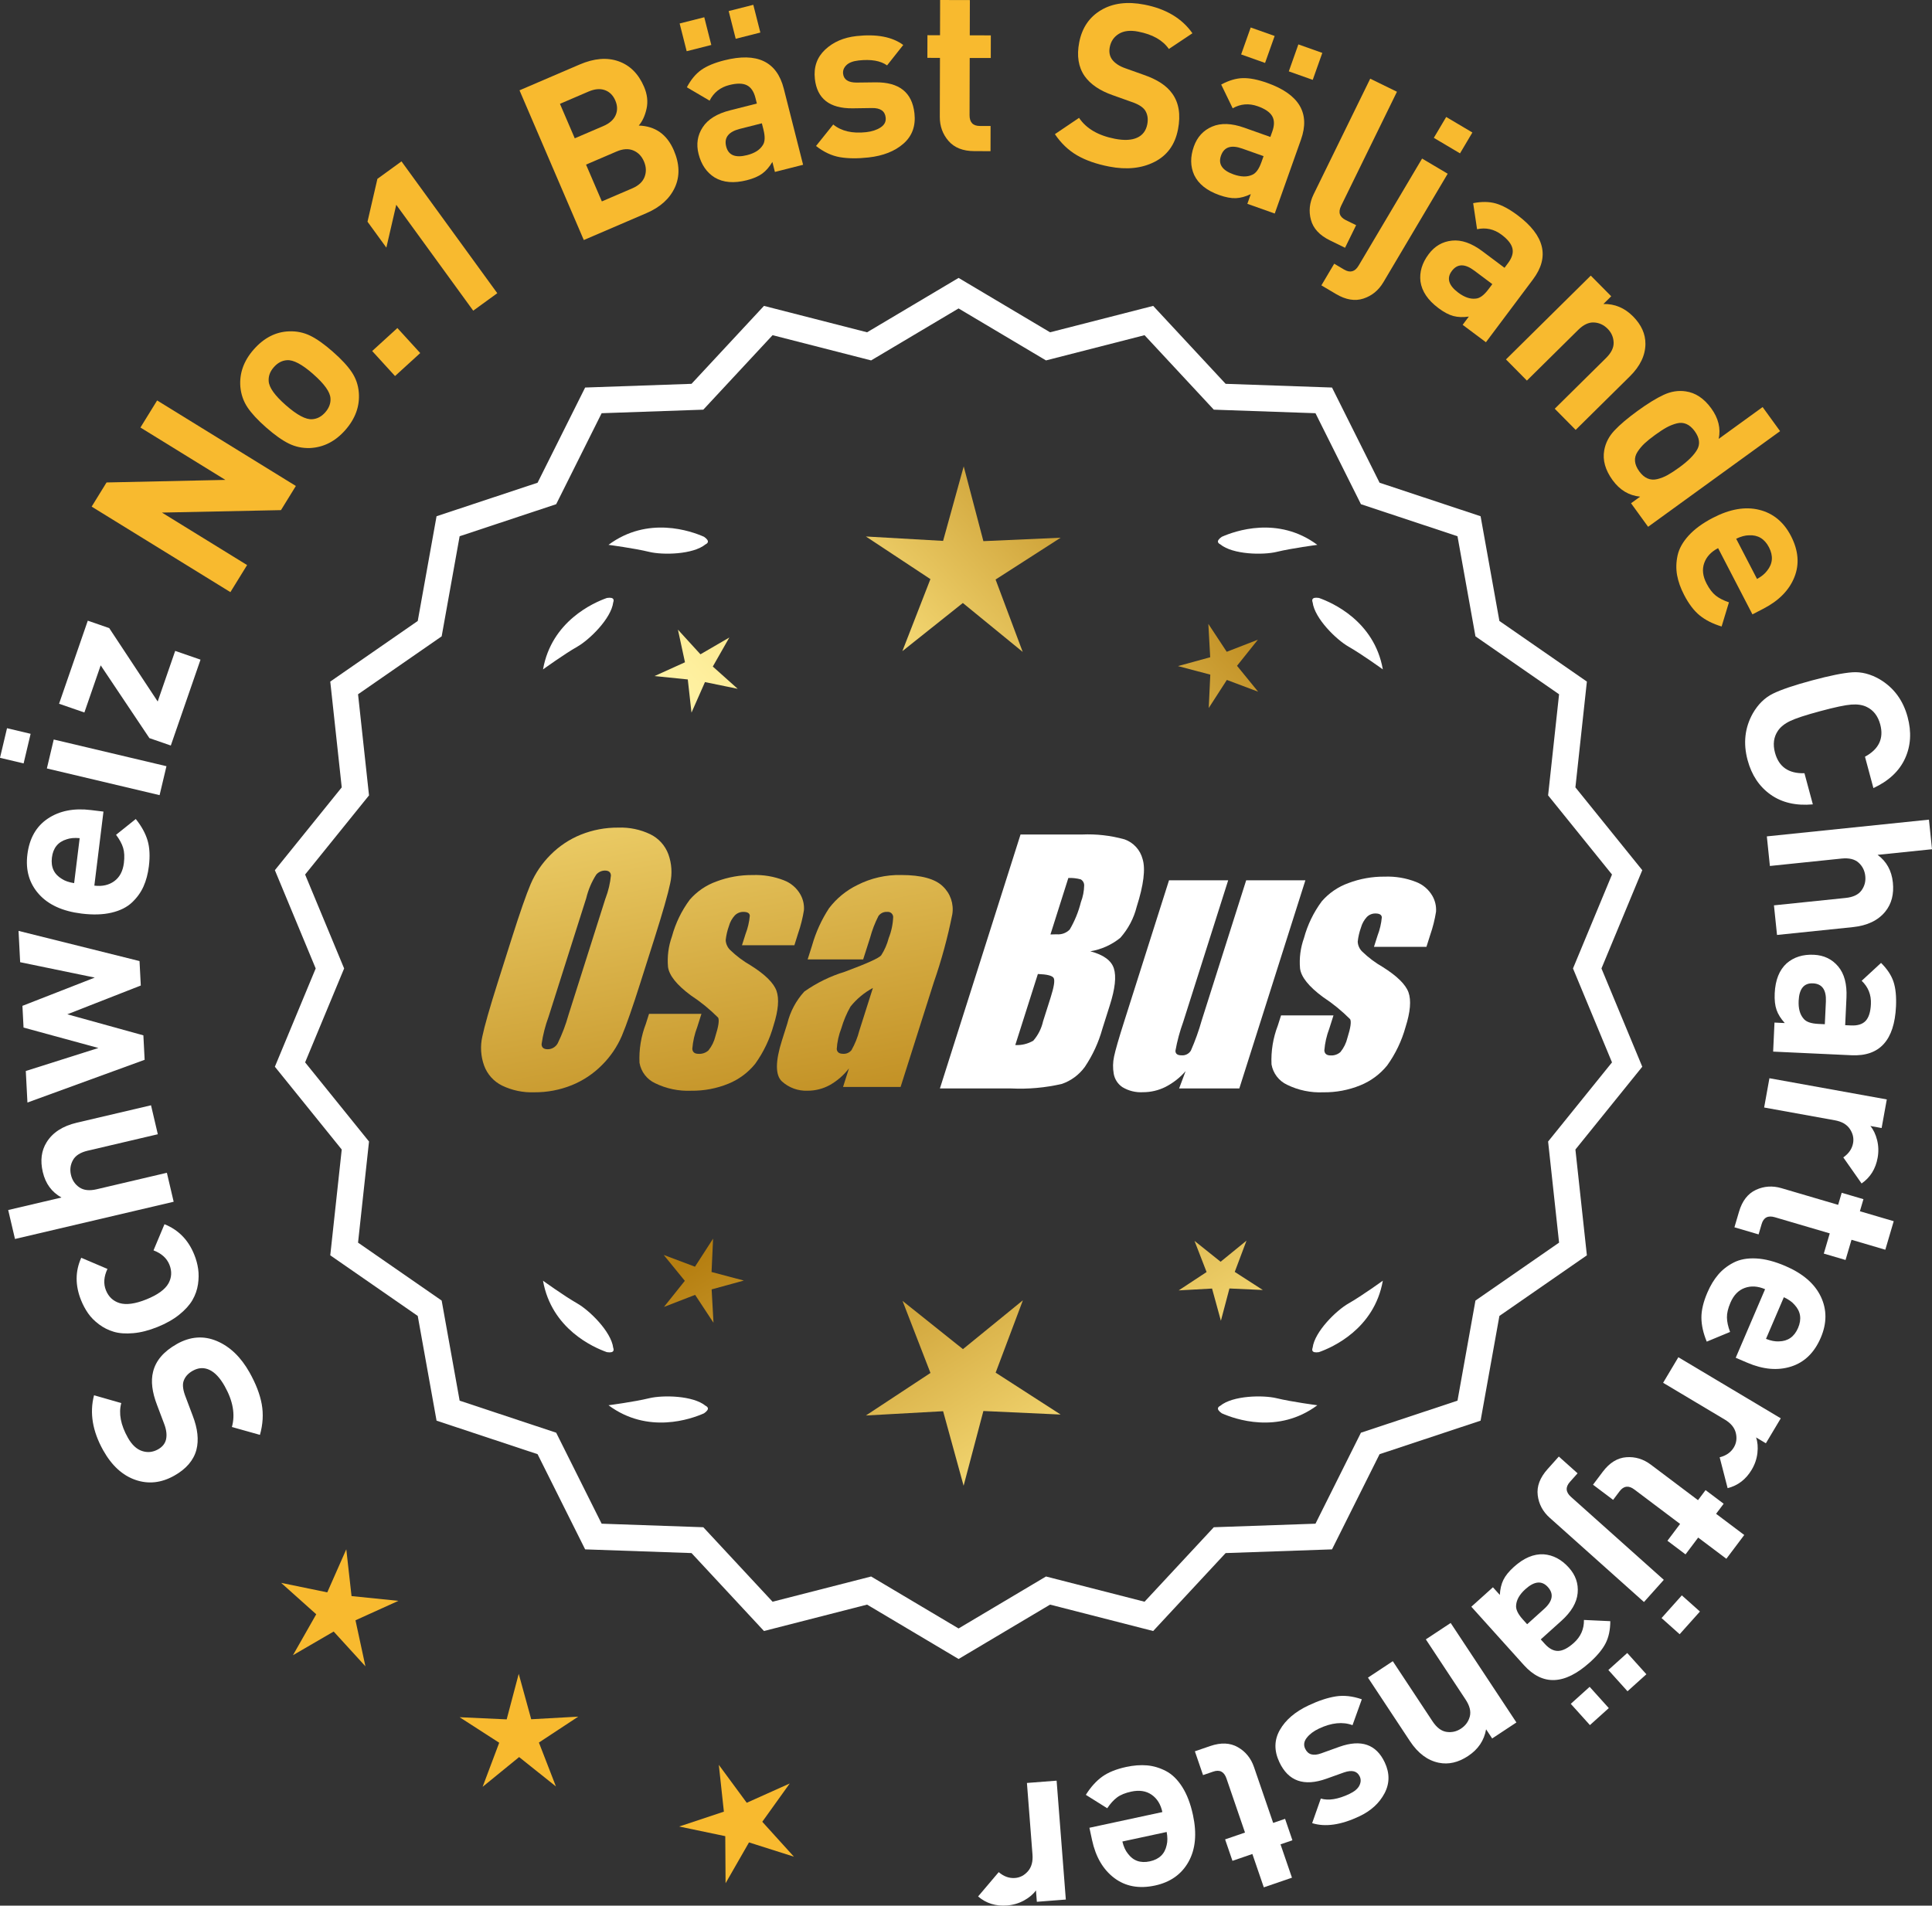 <?xml version="1.0" encoding="UTF-8"?>
<svg id="Layer_2" data-name="Layer 2" xmlns="http://www.w3.org/2000/svg" xmlns:xlink="http://www.w3.org/1999/xlink" viewBox="0 0 177.24 174.865">
  <rect x="0" y="0" width="177.24" height="174.865" fill="#333333" stroke="none"/>
  <defs>
    <style>
      .cls-1 {
        fill: url(#linear-gradient-8);
      }

      .cls-2 {
        fill: url(#linear-gradient-7);
      }

      .cls-3 {
        fill: url(#linear-gradient-5);
      }

      .cls-4 {
        fill: url(#linear-gradient-6);
      }

      .cls-5 {
        fill: url(#linear-gradient-9);
      }

      .cls-6 {
        fill: url(#linear-gradient-4);
      }

      .cls-7 {
        fill: url(#linear-gradient-3);
      }

      .cls-8 {
        fill: url(#linear-gradient-2);
      }

      .cls-9 {
        fill: url(#linear-gradient);
      }

      .cls-10 {
        fill: #f8ba2f;
      }

      .cls-11 {
        fill: #fff;
      }
    </style>
    <linearGradient id="linear-gradient" x1="114.292" y1="198.493" x2="62.867" y2="115.974" gradientUnits="userSpaceOnUse">
      <stop offset="0" stop-color="#f9df7b"/>
      <stop offset=".279" stop-color="#b57e10"/>
      <stop offset=".323" stop-color="#c89d38"/>
      <stop offset=".417" stop-color="#efda86"/>
      <stop offset=".46" stop-color="#fff3a6"/>
      <stop offset=".642" stop-color="#f9df7b"/>
      <stop offset="1" stop-color="#b57e10"/>
    </linearGradient>
    <linearGradient id="linear-gradient-2" x1="127.539" y1="190.238" x2="76.114" y2="107.718" xlink:href="#linear-gradient"/>
    <linearGradient id="linear-gradient-3" x1="149.066" y1="176.822" x2="97.641" y2="94.303" xlink:href="#linear-gradient"/>
    <linearGradient id="linear-gradient-4" x1="48.854" y1="66.443" x2="80.547" y2="237.462" gradientUnits="userSpaceOnUse">
      <stop offset="0" stop-color="#f9df7b"/>
      <stop offset=".279" stop-color="#b57e10"/>
      <stop offset=".284" stop-color="#e5c25b"/>
      <stop offset=".286" stop-color="#f9df7b"/>
      <stop offset=".46" stop-color="#fff3a6"/>
      <stop offset=".642" stop-color="#f9df7b"/>
      <stop offset="1" stop-color="#b57e10"/>
    </linearGradient>
    <linearGradient id="linear-gradient-5" x1="61.362" y1="64.125" x2="93.055" y2="235.144" xlink:href="#linear-gradient-4"/>
    <linearGradient id="linear-gradient-6" x1="73.987" y1="61.786" x2="105.68" y2="232.804" xlink:href="#linear-gradient-4"/>
    <linearGradient id="linear-gradient-7" x1="53.301" y1="115.844" x2="119.077" y2="54.852" xlink:href="#linear-gradient"/>
    <linearGradient id="linear-gradient-8" x1="31.082" y1="91.883" x2="96.858" y2="30.89" xlink:href="#linear-gradient"/>
    <linearGradient id="linear-gradient-9" x1="38.138" y1="99.492" x2="103.914" y2="38.499" xlink:href="#linear-gradient"/>
  </defs>
  <g id="Layer_1-2" data-name="Layer 1">
    <g>
      <g>
        <polygon class="cls-10" points="32.249 146.461 31.769 142.167 30.024 146.12 25.791 145.249 29.011 148.13 26.875 151.887 30.611 149.715 33.524 152.907 32.612 148.683 36.548 146.899 32.249 146.461"/>
        <polygon class="cls-10" points="48.733 157.764 47.587 153.597 46.482 157.775 42.165 157.577 45.797 159.919 44.275 163.964 47.624 161.234 51.001 163.931 49.439 159.901 53.048 157.524 48.733 157.764"/>
        <polygon class="cls-10" points="69.931 167.171 72.449 163.658 68.506 165.428 65.944 161.948 66.408 166.244 62.307 167.606 66.536 168.492 66.564 172.813 68.713 169.065 72.832 170.374 69.931 167.171"/>
      </g>
      <g>
        <polygon class="cls-9" points="65.277 116.723 65.418 113.662 63.757 116.237 60.889 115.158 62.825 117.533 60.912 119.927 63.77 118.82 65.455 121.379 65.285 118.319 68.24 117.507 65.277 116.723"/>
        <polygon class="cls-8" points="93.839 119.319 88.34 123.801 82.797 119.373 85.36 125.987 79.436 129.89 86.52 129.497 88.401 136.337 90.215 129.478 97.302 129.803 91.34 125.958 93.839 119.319"/>
        <polygon class="cls-7" points="113.274 116.713 114.353 113.845 111.978 115.781 109.584 113.869 110.691 116.726 108.132 118.411 111.192 118.241 112.004 121.196 112.788 118.234 115.849 118.374 113.274 116.713"/>
      </g>
      <g>
        <path class="cls-11" d="M146.917,88.868l3.744-9.018-6.134-7.598,1.052-9.708-8.025-5.562-1.726-9.61-9.267-3.076-4.364-8.735-9.759-.34-6.647-7.152-9.459,2.423-8.393-4.99-8.394,4.99-9.459-2.423-6.647,7.152-9.759.34-4.363,8.735-9.268,3.076-1.726,9.61-8.025,5.562,1.052,9.708-6.134,7.598,3.745,9.018-3.745,9.018,6.134,7.598-1.052,9.708,8.025,5.562,1.726,9.61,9.268,3.076,4.363,8.735,9.759.34,6.647,7.152,9.459-2.423,8.394,4.99,8.393-4.99,9.459,2.423,6.647-7.152,9.759-.34,4.364-8.735,9.267-3.076,1.726-9.61,8.025-5.562-1.052-9.708,6.134-7.598-3.744-9.018ZM31.57,88.868l-3.579-8.619,5.862-7.262-1.006-9.278,7.671-5.316,1.649-9.186,8.857-2.94,4.17-8.349,9.327-.325,6.354-6.835,9.041,2.315,8.022-4.769,8.021,4.769,9.041-2.315,6.354,6.835,9.327.325,4.17,8.349,8.858,2.94,1.648,9.186,7.671,5.316-1.006,9.278,5.862,7.262-3.579,8.619,3.579,8.619-5.862,7.262,1.006,9.278-7.671,5.316-1.648,9.186-8.858,2.94-4.17,8.349-9.327.325-6.354,6.835-9.041-2.315-8.021,4.769-8.022-4.769-9.041,2.315-6.354-6.835-9.327-.325-4.17-8.349-8.857-2.94-1.649-9.186-7.671-5.316,1.006-9.278-5.862-7.262,3.579-8.619Z"/>
        <path class="cls-11" d="M112.089,129.69c1.179.524,5.149,1.947,8.764-.74,0,0-2.348-.308-3.726-.643-1.249-.304-4.027-.256-5.179.691-.114.057-.184.124-.207.201-.001.001-.002.002-.003.003l.002.001c-.036.131.066.291.35.488Z"/>
        <path class="cls-11" d="M120.42,123.671c-.043.12-.049.217-.013.288,0,.001-0.0.003-0.0.004l.002-.001c.063.12.248.166.589.115,1.217-.428,5.08-2.121,5.862-6.557,0,0-1.918,1.389-3.15,2.091-1.117.637-3.103,2.579-3.29,4.059Z"/>
        <path class="cls-11" d="M64.935,129.199c-.023-.077-.094-.144-.207-.201-1.152-.947-3.93-.995-5.179-.691-1.378.335-3.726.643-3.726.643,3.615,2.687,7.585,1.264,8.764.74.283-.197.386-.357.35-.488l.002-.001c-.001-.001-.002-.002-.003-.003Z"/>
        <path class="cls-11" d="M55.677,124.077c.341.052.526.005.589-.115l.002.001c0-.001-0-.003,0-.004.036-.072.031-.169-.013-.288-.188-1.48-2.173-3.422-3.29-4.059-1.232-.703-3.15-2.091-3.15-2.091.782,4.436,4.645,6.128,5.862,6.557Z"/>
        <path class="cls-11" d="M64.728,49.95c.114-.057.184-.124.207-.201.001-.001.002-.002.003-.003-.001-0-.001-0-.002-.001.036-.131-.066-.291-.35-.488-1.179-.524-5.149-1.947-8.764.74,0,0,2.348.308,3.726.643,1.249.304,4.027.256,5.179-.691Z"/>
        <path class="cls-11" d="M56.256,55.277c.043-.12.049-.217.013-.288-0-.001 0-.003,0-.004l-.002.001c-.063-.12-.248-.166-.589-.115-1.217.428-5.08,2.121-5.862,6.557,0,0,1.918-1.389,3.15-2.091,1.117-.637,3.103-2.579,3.29-4.059Z"/>
        <path class="cls-11" d="M111.74,49.749c.023.077.094.144.207.201,1.152.947,3.93.995,5.179.691,1.378-.336,3.726-.643,3.726-.643-3.615-2.687-7.585-1.264-8.764-.74-.283.197-.386.357-.35.488-.001 0-.001 0-.002.001.001.001.002.002.003.003Z"/>
        <path class="cls-11" d="M120.409,54.985l-.002-.001c0,.001 0.0.003 0.0.004-.036.072-.031.169.013.288.188,1.48,2.173,3.422,3.29,4.059,1.232.703,3.15,2.091,3.15,2.091-.782-4.436-4.645-6.128-5.862-6.557-.341-.052-.526-.005-.589.115Z"/>
      </g>
      <g id="Group_4" data-name="Group 4">
        <g id="Group_1" data-name="Group 1">
          <path id="Path_1" data-name="Path 1" class="cls-6" d="M58.78,90.081c-.743,2.341-1.321,3.999-1.734,4.975-.429.998-1.045,1.904-1.814,2.67-.793.803-1.741,1.435-2.787,1.858-1.09.438-2.256.658-3.431.648-1.017.039-2.027-.171-2.945-.611-.769-.376-1.363-1.035-1.657-1.839-.308-.854-.365-1.778-.165-2.663.198-.958.677-2.638,1.438-5.039l1.265-3.987c.743-2.341,1.321-3.999,1.734-4.975.429-.998,1.045-1.904,1.814-2.67.793-.803,1.741-1.435,2.787-1.858,1.091-.437,2.256-.656,3.431-.646,1.017-.039,2.027.171,2.945.611.768.377,1.362,1.036,1.657,1.84.308.854.365,1.778.165,2.663-.198.958-.677,2.637-1.438,5.037l-1.266,3.986ZM55.555,82.422c.255-.669.42-1.369.49-2.082-.014-.303-.197-.454-.548-.454-.305.003-.593.136-.794.366-.426.665-.737,1.397-.922,2.166l-3.456,10.883c-.3.811-.515,1.65-.64,2.506,0,.319.194.476.565.476.383-.001.734-.212.915-.548.408-.836.739-1.708.988-2.604l3.398-10.71.003.003Z"/>
          <path id="Path_2" data-name="Path 2" class="cls-3" d="M72.878,86.739h-4.81l.329-1.035c.208-.538.339-1.102.391-1.676-.018-.234-.216-.351-.592-.351-.295-.003-.578.115-.785.325-.254.277-.438.611-.538.973-.15.416-.25.849-.298,1.289.015.339.158.661.399.9.569.552,1.206,1.031,1.894,1.425,1.317.827,2.106,1.604,2.367,2.33.259.728.172,1.789-.271,3.182-.35,1.263-.919,2.454-1.683,3.518-.654.81-1.504,1.439-2.469,1.829-1.077.439-2.23.656-3.393.64-1.148.051-2.29-.186-3.322-.691-.755-.353-1.289-1.052-1.43-1.873-.055-1.217.143-2.433.582-3.57l.293-.922h4.808l-.384,1.21c-.246.642-.398,1.316-.454,2.001.022.307.216.461.574.461.33.02.655-.092.903-.311.308-.381.527-.826.64-1.302.289-.911.373-1.482.251-1.712-.764-.766-1.605-1.451-2.509-2.045-1.291-.958-1.987-1.829-2.088-2.612-.083-.943.039-1.893.359-2.784.329-1.218.883-2.363,1.634-3.376.659-.761,1.503-1.338,2.45-1.676,1.062-.401,2.19-.6,3.325-.589.978-.037,1.953.127,2.864.483.631.24,1.16.689,1.498,1.273.258.444.376.955.34,1.467-.114.719-.291,1.427-.53,2.114l-.348,1.111v-.008Z"/>
          <path id="Path_3" data-name="Path 3" class="cls-4" d="M79.188,88.038h-5.095l.406-1.28c.343-1.213.869-2.366,1.559-3.42.686-.899,1.573-1.626,2.59-2.122,1.245-.636,2.629-.953,4.027-.922,1.836,0,3.11.347,3.822,1.042.696.657,1.021,1.616.867,2.561-.422,2.122-.99,4.212-1.701,6.255l-3.043,9.588h-5.279l.542-1.701c-.481.626-1.083,1.149-1.771,1.536-.626.339-1.326.515-2.038.512-.862.033-1.703-.275-2.341-.856-.611-.57-.611-1.82,0-3.75l.498-1.571c.264-1.09.8-2.096,1.558-2.923,1.131-.798,2.383-1.411,3.707-1.814,2.019-.75,3.134-1.252,3.343-1.508.313-.488.546-1.023.691-1.584.247-.621.386-1.28.41-1.948-.017-.269-.248-.473-.517-.457-.011.001-.021.002-.032.003-.317-.024-.622.121-.805.381-.322.631-.577,1.295-.761,1.979l-.638,1.997ZM80.079,90.657c-.793.427-1.493,1.009-2.056,1.712-.356.627-.637,1.293-.838,1.986-.24.612-.383,1.257-.424,1.913.033.285.223.432.582.432.297.022.586-.104.772-.337.316-.559.557-1.156.717-1.778l1.247-3.928Z"/>
        </g>
        <g id="Group_3" data-name="Group 3">
          <path id="Path_7" data-name="Path 7" class="cls-11" d="M93.616,76.577h5.641c1.319-.059,2.639.092,3.91.446.817.29,1.437.967,1.654,1.807.278.907.098,2.367-.542,4.379-.264,1.057-.78,2.035-1.503,2.849-.794.644-1.742,1.07-2.751,1.236,1.207.319,1.928.841,2.162,1.576s.11,1.862-.373,3.376l-.684,2.162c-.345,1.246-.89,2.429-1.613,3.501-.526.72-1.258,1.262-2.1,1.554-1.523.352-3.088.492-4.649.417h-6.541l7.396-23.304h-.007ZM95.214,89.375l-2.073,6.522c.579.032,1.154-.108,1.654-.402.44-.507.747-1.115.893-1.771l.691-2.173c.318-.999.411-1.603.278-1.814-.132-.212-.611-.329-1.445-.359l.003-.004ZM98.009,80.566l-1.642,5.183c.245-.011.435-.014.57-.014.446.042.887-.119,1.2-.44.459-.785.804-1.631,1.024-2.513.188-.49.289-1.008.3-1.532.004-.229-.116-.442-.314-.556-.368-.102-.75-.144-1.131-.126l-.007-.002Z"/>
          <path id="Path_8" data-name="Path 8" class="cls-11" d="M119.755,80.78l-6.061,19.1h-5.523l.596-1.588c-.519.596-1.147,1.088-1.851,1.449-.638.318-1.342.484-2.056.483-.66.041-1.318-.12-1.885-.461-.422-.281-.712-.723-.801-1.222-.094-.527-.084-1.068.03-1.591.114-.552.428-1.65.951-3.288l4.09-12.884h5.428l-4.126,12.997c-.313.861-.551,1.747-.713,2.648,0,.278.183.417.56.417.344.031.676-.137.856-.432.396-.901.729-1.829.995-2.776l4.079-12.854h5.428l.003.003Z"/>
          <path id="Path_9" data-name="Path 9" class="cls-11" d="M130.857,86.885h-4.81l.329-1.035c.208-.538.339-1.102.391-1.676-.018-.234-.216-.351-.592-.351-.295-.003-.578.115-.784.325-.254.277-.438.611-.538.973-.15.416-.249.848-.297,1.287.015.339.158.661.399.9.569.553,1.205,1.032,1.893,1.426,1.317.827,2.106,1.604,2.367,2.33.259.728.172,1.789-.271,3.182-.35,1.263-.919,2.454-1.683,3.518-.654.81-1.504,1.439-2.469,1.829-1.077.439-2.23.656-3.393.64-1.148.051-2.29-.186-3.322-.691-.755-.353-1.289-1.052-1.43-1.873-.055-1.217.143-2.433.582-3.57l.293-.922h4.81l-.384,1.211c-.246.642-.398,1.316-.454,2.001.022.307.216.461.574.461.33.02.655-.092.903-.311.308-.381.527-.826.64-1.302.289-.911.373-1.482.251-1.712-.764-.766-1.605-1.451-2.509-2.045-1.291-.958-1.987-1.829-2.088-2.612-.083-.943.039-1.893.359-2.784.329-1.218.883-2.363,1.634-3.376.659-.761,1.503-1.338,2.45-1.676,1.062-.401,2.19-.6,3.325-.589.978-.037,1.953.127,2.864.483.632.239,1.163.689,1.503,1.273.258.444.376.955.34,1.467-.114.719-.291,1.427-.53,2.114l-.351,1.108-.004-.005Z"/>
        </g>
      </g>
      <g>
        <path class="cls-11" d="M16.222,123.33c1.232-.692,2.454-.785,3.663-.276s2.212,1.472,3.008,2.887c.582,1.038.956,2.008,1.119,2.912s.108,1.843-.165,2.815l-2.573-.722c.321-1.145.1-2.394-.661-3.748-.426-.757-.889-1.255-1.394-1.493-.504-.238-1.019-.211-1.543.084-.45.254-.735.591-.854,1.01-.09.355-.016.828.22,1.419l.636,1.689c.46,1.188.573,2.232.34,3.134-.259.965-.938,1.757-2.037,2.374-1.184.665-2.368.794-3.555.384-1.185-.409-2.17-1.31-2.952-2.701-.987-1.757-1.27-3.445-.847-5.064l2.498.716c-.255.946-.054,2.006.605,3.177.364.647.797,1.055,1.3,1.221.504.167.993.116,1.47-.151.391-.22.633-.517.728-.891.099-.425.04-.914-.175-1.468l-.638-1.689c-.464-1.2-.589-2.223-.373-3.066.245-1.021.972-1.871,2.18-2.551Z"/>
        <path class="cls-11" d="M15.091,112.339c1.276.512,2.188,1.442,2.731,2.793.174.429.293.864.356,1.306.064.441.06.916-.016,1.422-.076.506-.244.984-.507,1.438s-.665.898-1.205,1.335c-.542.437-1.208.815-2,1.134-.792.319-1.534.51-2.228.569-.692.061-1.287.018-1.784-.13-.496-.146-.951-.375-1.362-.685-.412-.31-.744-.647-.998-1.014-.252-.366-.466-.763-.638-1.191-.55-1.363-.545-2.663.014-3.899l2.404,1.023c-.334.708-.38,1.36-.14,1.957.241.598.655.989,1.243,1.175.619.188,1.441.076,2.468-.337,1.039-.419,1.716-.91,2.032-1.476.295-.542.321-1.11.082-1.709-.242-.597-.728-1.034-1.459-1.313l1.005-2.397Z"/>
        <path class="cls-11" d="M13.855,101.424l.623,2.658-6.44,1.511c-.666.157-1.116.445-1.349.867-.231.421-.292.87-.18,1.347.114.491.37.873.766,1.146.396.274.926.334,1.594.177l6.44-1.512.623,2.658-14.557,3.416-.623-2.657,4.887-1.147c-.894-.495-1.464-1.274-1.713-2.337-.248-1.049-.131-1.961.35-2.735.553-.892,1.477-1.49,2.771-1.794l6.808-1.598Z"/>
        <path class="cls-11" d="M1.7,85.421l11.1,2.769.116,2.244-6.739,2.641,6.976,1.932.116,2.244-10.752,3.921-.151-2.894,6.662-2.111-6.868-1.874-.103-1.993,6.637-2.593-6.845-1.412-.148-2.873Z"/>
        <path class="cls-11" d="M9.492,74.473l-.837,6.795c.723.089,1.332-.048,1.829-.41.495-.362.789-.918.882-1.669.067-.556.044-1.021-.072-1.395-.115-.374-.331-.771-.647-1.19l1.808-1.449c.527.657.887,1.312,1.081,1.964.195.651.235,1.442.121,2.374-.086.694-.25,1.312-.493,1.854-.242.542-.596,1.031-1.059,1.468s-1.086.748-1.871.933c-.785.187-1.704.214-2.761.084-1.737-.214-3.043-.812-3.916-1.794-.873-.981-1.223-2.188-1.046-3.62.183-1.486.809-2.588,1.877-3.302,1.068-.715,2.388-.976,3.958-.782l1.146.141ZM7.309,76.912c-.475-.044-.873-.009-1.197.106-.792.241-1.242.8-1.35,1.675s.193,1.526.902,1.951c.286.191.665.322,1.137.395l.508-4.127Z"/>
        <path class="cls-11" d="M2.809,67.336l-.643,2.717-2.166-.513.644-2.718,2.165.514ZM15.271,70.309l-.63,2.656-10.341-2.449.63-2.656,10.341,2.449Z"/>
        <path class="cls-11" d="M18.395,60.533l-2.725,7.879-1.964-.68-4.469-6.678-1.496,4.327-2.322-.803,2.635-7.622,1.965.68,4.448,6.737,1.605-4.644,2.322.803Z"/>
        <path class="cls-10" d="M27.142,44.594l-1.366,2.217-10.92.225,7.812,4.816-1.532,2.484-12.728-7.847,1.367-2.217,10.901-.235-7.793-4.806,1.532-2.484,12.727,7.847Z"/>
        <path class="cls-10" d="M30.528,32.271c.79.692,1.371,1.319,1.745,1.881.375.56.589,1.182.644,1.861.102,1.244-.311,2.393-1.233,3.444-.914,1.042-1.994,1.595-3.24,1.656-.692.024-1.341-.111-1.946-.409-.604-.297-1.296-.788-2.075-1.471-.778-.684-1.352-1.303-1.722-1.859-.369-.556-.585-1.18-.65-1.869-.102-1.243.306-2.387,1.219-3.428.942-1.074,2.026-1.631,3.254-1.672.693-.025,1.339.108,1.938.4.6.294,1.289.782,2.067,1.465ZM28.729,34.324c-1.021-.896-1.823-1.319-2.404-1.271-.455.03-.857.245-1.208.645-.343.39-.498.812-.468,1.266.028.584.553,1.323,1.574,2.219,1.031.904,1.838,1.333,2.419,1.285.456-.029.853-.239,1.195-.629.351-.4.511-.826.481-1.281-.028-.584-.559-1.328-1.59-2.232Z"/>
        <path class="cls-10" d="M38.551,32.398l-2.312,2.109-2.096-2.296,2.312-2.109,2.096,2.296Z"/>
        <path class="cls-10" d="M45.621,26.905l-2.208,1.604-7.061-9.717-.908,3.93-1.729-2.378.908-3.931,2.209-1.604,8.788,12.096Z"/>
        <path class="cls-10" d="M61.816,13.795c.536,1.248.566,2.385.094,3.411-.474,1.026-1.341,1.81-2.602,2.351l-5.751,2.47-5.898-13.739,5.519-2.37c1.325-.568,2.513-.667,3.563-.296,1.052.372,1.831,1.149,2.34,2.333.298.694.376,1.366.235,2.013-.142.647-.381,1.165-.717,1.553,1.516.051,2.587.809,3.217,2.275ZM56.478,10.568c.185-.422.175-.871-.03-1.347s-.522-.793-.956-.95c-.434-.156-.933-.113-1.498.13l-2.625,1.127,1.359,3.164,2.624-1.126c.566-.244.941-.576,1.126-.998ZM59.136,16.227c.17-.454.15-.926-.06-1.415-.209-.489-.537-.824-.98-1.007s-.955-.15-1.534.099l-2.799,1.201,1.45,3.377,2.798-1.201c.579-.249.954-.601,1.125-1.054Z"/>
        <path class="cls-10" d="M65.254,4.127l-2.259.573-.645-2.545,2.259-.572.645,2.544ZM73.675,15.121l-2.586.656-.232-.916c-.273.459-.583.815-.931,1.07-.348.254-.819.456-1.416.607-1.181.299-2.163.216-2.945-.25-.739-.463-1.231-1.183-1.479-2.16-.228-.895-.102-1.711.376-2.445.478-.735,1.313-1.254,2.509-1.557l2.463-.625-.134-.529c-.147-.583-.412-.968-.791-1.153-.38-.186-.915-.19-1.606-.015-.828.21-1.43.687-1.805,1.432l-2.086-1.226c.371-.701.811-1.231,1.318-1.591s1.21-.653,2.106-.881c3.013-.764,4.835.104,5.468,2.601l1.771,6.981ZM70.037,11.884l-.145-.569-2.015.51c-1.045.266-1.466.805-1.258,1.619.203.801.841,1.065,1.913.793.692-.175,1.171-.477,1.437-.905.215-.3.235-.782.067-1.447ZM69.754,2.987l-2.26.572-.646-2.544,2.26-.573.646,2.545Z"/>
        <path class="cls-10" d="M83.891,10.395c.128,1.154-.207,2.082-1.004,2.783-.796.699-1.869,1.124-3.22,1.272-1.001.11-1.875.101-2.622-.028-.746-.129-1.476-.472-2.184-1.027l1.579-1.97c.744.608,1.748.843,3.014.704.529-.059.971-.202,1.326-.432.355-.229.513-.531.471-.907-.065-.599-.485-.89-1.258-.876l-1.771.026c-2.11.021-3.267-.88-3.467-2.703-.119-1.086.195-1.979.94-2.681.747-.702,1.705-1.117,2.874-1.246,1.851-.203,3.283.068,4.294.816l-1.484,1.875c-.597-.428-1.465-.578-2.605-.453-.515.057-.891.2-1.125.43-.236.23-.337.491-.305.784.061.542.47.813,1.23.815l1.729-.021c2.18-.028,3.376.917,3.587,2.838Z"/>
        <path class="cls-10" d="M90.871,13.872l-1.491-.005c-1.037-.002-1.822-.312-2.36-.93-.537-.617-.805-1.354-.803-2.207l.015-5.418-1.155-.003.006-2.079,1.154.003.009-3.233,2.729.007-.009,3.234,1.932.005-.005,2.078-1.932-.004-.014,5.249c-.002.659.312.988.943.99l.985.003-.005,2.31Z"/>
        <path class="cls-10" d="M108.065,11.886c-.269,1.389-.988,2.38-2.158,2.973-1.171.594-2.553.735-4.147.427-1.168-.226-2.149-.568-2.945-1.029-.795-.461-1.474-1.109-2.039-1.946l2.214-1.496c.664.984,1.76,1.624,3.286,1.92.852.165,1.532.133,2.041-.098.508-.229.818-.64.933-1.23.098-.509.025-.943-.218-1.305-.214-.298-.621-.548-1.224-.75l-1.701-.607c-1.202-.418-2.072-1.007-2.608-1.767-.568-.823-.733-1.854-.493-3.091.258-1.333.926-2.319,2.006-2.959,1.078-.64,2.402-.808,3.969-.504,1.979.383,3.449,1.259,4.411,2.629l-2.162,1.442c-.558-.807-1.494-1.338-2.815-1.593-.728-.142-1.317-.073-1.771.202-.452.276-.731.683-.835,1.219-.085.439-.016.816.208,1.131.261.35.672.622,1.234.816l1.7.607c1.215.42,2.076.986,2.579,1.697.621.848.8,1.951.536,3.312Z"/>
        <path class="cls-10" d="M116.945,19.595l-2.514-.892.316-.891c-.483.23-.939.354-1.368.372-.431.018-.937-.076-1.517-.282-1.147-.406-1.918-1.021-2.309-1.844-.357-.795-.366-1.668-.029-2.617.31-.871.866-1.479,1.673-1.824.805-.346,1.789-.312,2.95.1l2.394.85.184-.515c.201-.567.195-1.033-.017-1.398-.212-.364-.654-.667-1.327-.905-.805-.285-1.569-.223-2.295.188l-1.054-2.178c.697-.377,1.357-.573,1.979-.59.623-.018,1.369.129,2.241.438,2.929,1.04,3.962,2.772,3.101,5.2l-2.409,6.788ZM115.721,14.883l.197-.555-1.96-.695c-1.016-.361-1.664-.146-1.944.646-.277.779.106,1.353,1.148,1.723.673.238,1.239.254,1.699.046.344-.131.631-.52.859-1.165ZM116.056,5.775l-2.195-.779.877-2.474,2.197.779-.879,2.474ZM120.43,7.328l-2.196-.779.878-2.475,2.196.78-.878,2.474Z"/>
        <path class="cls-10" d="M123.394,22.737l-1.396-.684c-.942-.462-1.521-1.087-1.734-1.878-.214-.789-.132-1.568.242-2.336l5.197-10.619,2.452,1.199-5.122,10.469c-.29.592-.146,1.028.434,1.312l.943.462-1.017,2.075Z"/>
        <path class="cls-10" d="M126.9,25.914c-.437.734-1.043,1.229-1.82,1.484-.778.256-1.617.115-2.521-.42l-1.336-.792,1.176-1.987.904.535c.554.328.998.209,1.334-.357l5.824-9.827,2.349,1.392-5.909,9.973ZM133.94,14.073l-2.402-1.424,1.135-1.915,2.402,1.424-1.135,1.915Z"/>
        <path class="cls-10" d="M136.319,31.406l-2.136-1.599.567-.756c-.529.075-1.003.059-1.418-.052s-.87-.35-1.363-.72c-.976-.729-1.526-1.546-1.656-2.447-.104-.865.146-1.701.751-2.508.553-.74,1.266-1.154,2.138-1.244.873-.091,1.803.233,2.789.972l2.033,1.523.326-.437c.361-.481.495-.929.4-1.34-.094-.412-.426-.831-.998-1.26-.683-.512-1.432-.68-2.247-.503l-.358-2.393c.778-.152,1.467-.144,2.066.025s1.269.53,2.008,1.084c2.488,1.863,2.96,3.826,1.416,5.888l-4.318,5.765ZM136.551,26.543l.354-.471-1.665-1.246c-.863-.646-1.545-.634-2.05.039-.495.661-.3,1.323.586,1.986.571.428,1.106.611,1.608.549.367-.022.756-.309,1.167-.857Z"/>
        <path class="cls-10" d="M144.549,39.447l-1.918-1.941,4.703-4.65c.488-.481.722-.963.699-1.443-.021-.48-.204-.895-.549-1.243-.354-.358-.772-.552-1.252-.579-.48-.027-.964.2-1.452.683l-4.704,4.65-1.919-1.942,7.78-7.691,1.876,1.897-.718.708c1.04-.023,1.948.358,2.727,1.145.757.768,1.134,1.605,1.128,2.517-.006,1.05-.481,2.041-1.428,2.977l-4.974,4.915Z"/>
        <path class="cls-10" d="M151.195,48.34l-1.565-2.16.833-.604c-1.026-.104-1.868-.608-2.525-1.516-.674-.93-.929-1.842-.767-2.738.117-.673.431-1.28.937-1.82.509-.541,1.222-1.144,2.14-1.81.906-.657,1.695-1.144,2.367-1.456.672-.314,1.346-.423,2.021-.324.903.124,1.688.645,2.353,1.562.658.907.885,1.84.682,2.801l4.03-2.921,1.602,2.21-12.105,8.775ZM154.03,42.912c.827-.599,1.385-1.154,1.672-1.665s.209-1.072-.234-1.685c-.231-.316-.485-.535-.761-.654-.276-.119-.576-.137-.894-.053-.32.084-.625.206-.916.365s-.641.387-1.049.683-.733.558-.975.784c-.242.228-.455.48-.64.762-.187.281-.266.572-.237.873.027.299.155.608.386.926.229.317.483.535.761.655.275.119.576.14.899.061s.637-.202.938-.368c.304-.168.652-.396,1.05-.684Z"/>
        <path class="cls-10" d="M160.768,56.377l-3.151-6.078c-.646.336-1.07.792-1.275,1.371-.205.58-.132,1.204.215,1.876.259.497.541.867.848,1.11.308.242.71.447,1.207.615l-.672,2.218c-.806-.245-1.473-.581-2.002-1.009s-1.009-1.058-1.44-1.891c-.322-.621-.536-1.225-.643-1.808-.104-.584-.091-1.187.045-1.81.135-.621.473-1.23,1.016-1.827.542-.597,1.285-1.14,2.229-1.629,1.555-.806,2.969-1.05,4.244-.733,1.276.315,2.245,1.114,2.91,2.395.688,1.33.795,2.592.317,3.785-.477,1.193-1.418,2.154-2.822,2.883l-1.025.531ZM161.189,53.13c.416-.231.726-.486.929-.765.517-.646.571-1.361.166-2.145-.407-.782-1.021-1.148-1.848-1.1-.346.006-.732.111-1.16.317l1.913,3.691Z"/>
        <path class="cls-11" d="M166.308,73.812c-1.543.14-2.834-.158-3.872-.894-1.039-.735-1.744-1.792-2.114-3.171-.415-1.542-.256-2.97.478-4.283.484-.841,1.101-1.445,1.851-1.813.749-.368,1.94-.772,3.576-1.212,1.637-.441,2.871-.689,3.704-.747.832-.058,1.668.156,2.51.641,1.294.769,2.148,1.923,2.562,3.464.371,1.379.293,2.646-.237,3.805-.529,1.156-1.496,2.062-2.901,2.716l-.774-2.88c1.278-.691,1.744-1.68,1.399-2.964-.208-.771-.62-1.306-1.237-1.603-.383-.188-.855-.26-1.417-.217-.561.042-1.511.243-2.85.604-1.338.359-2.261.662-2.768.908-.507.244-.879.544-1.117.898-.383.566-.473,1.236-.265,2.006.35,1.299,1.25,1.926,2.703,1.883l.77,2.859Z"/>
        <path class="cls-11" d="M163.022,85.793l-.281-2.716,6.58-.68c.682-.07,1.165-.3,1.449-.688.283-.389.4-.826.35-1.313-.052-.502-.256-.913-.613-1.235-.356-.321-.876-.448-1.558-.378l-6.581.681-.28-2.716,14.872-1.536.28,2.716-4.992.515c.823.604,1.29,1.45,1.402,2.537.11,1.072-.121,1.962-.695,2.669-.662.814-1.655,1.289-2.977,1.426l-6.956.719Z"/>
        <path class="cls-11" d="M162.667,96.498l.123-2.664.944.044c-.359-.396-.612-.796-.753-1.202-.143-.405-.199-.916-.171-1.531.057-1.217.421-2.133,1.094-2.745.658-.573,1.489-.835,2.496-.788.923.043,1.667.398,2.232,1.07.563.67.817,1.621.761,2.852l-.118,2.539.545.025c.602.027,1.046-.113,1.334-.422.287-.31.448-.82.481-1.533.04-.854-.243-1.567-.847-2.143l1.778-1.641c.563.559.943,1.133,1.14,1.724s.274,1.349.231,2.271c-.145,3.105-1.503,4.598-4.076,4.479l-7.195-.334ZM166.821,93.958l.587.027.097-2.077c.05-1.076-.345-1.635-1.185-1.673-.825-.038-1.263.494-1.313,1.6-.033.714.117,1.259.45,1.64.224.29.678.452,1.364.483Z"/>
        <path class="cls-11" d="M170.782,108.602l-1.68-2.395c.503-.351.804-.787.898-1.311.081-.455-.019-.889-.299-1.303-.28-.413-.738-.677-1.372-.791l-6.488-1.174.484-2.686,10.768,1.945-.475,2.625-1.032-.188c.28.336.486.768.619,1.297.131.528.148,1.068.047,1.62-.183,1.019-.675,1.806-1.471,2.358Z"/>
        <path class="cls-11" d="M159.115,112.621l.421-1.431c.292-.994.811-1.663,1.553-2.006.743-.343,1.525-.395,2.344-.153l5.197,1.529.327-1.107,1.994.586-.326,1.108,3.103.913-.771,2.619-3.102-.913-.546,1.854-1.995-.587.546-1.854-5.037-1.482c-.632-.186-1.035.023-1.213.629l-.278.946-2.217-.651Z"/>
        <path class="cls-11" d="M159.233,124.594l2.695-6.293c-.668-.287-1.291-.325-1.87-.115-.576.209-1.014.662-1.311,1.356-.221.515-.328.968-.319,1.359.007.392.103.833.288,1.323l-2.14.889c-.321-.777-.484-1.507-.49-2.187-.006-.681.176-1.452.546-2.313.275-.644.605-1.191.99-1.644.383-.452.858-.824,1.425-1.114.566-.291,1.252-.416,2.058-.375.805.04,1.696.27,2.674.689,1.608.688,2.696,1.626,3.261,2.813.565,1.187.564,2.442-.004,3.768-.589,1.377-1.497,2.26-2.723,2.649-1.225.389-2.564.271-4.019-.352l-1.062-.455ZM162.01,122.859c.443.174.837.251,1.18.231.827-.012,1.415-.422,1.763-1.233.347-.811.239-1.519-.323-2.125-.223-.264-.55-.495-.981-.695l-1.638,3.822Z"/>
        <path class="cls-11" d="M158.491,136.559l-.73-2.833c.596-.15,1.029-.454,1.301-.91.237-.397.297-.839.18-1.324-.118-.486-.453-.894-1.006-1.224l-5.663-3.379,1.398-2.345,9.396,5.606-1.367,2.29-.901-.538c.145.412.186.89.125,1.432-.063.541-.238,1.053-.525,1.533-.53.89-1.266,1.453-2.207,1.691Z"/>
        <path class="cls-11" d="M146.142,136.241l.896-1.191c.624-.827,1.344-1.271,2.16-1.331.815-.06,1.564.167,2.247.681l4.328,3.26.694-.923,1.66,1.251-.694.923,2.583,1.945-1.642,2.182-2.585-1.946-1.161,1.543-1.66-1.251,1.162-1.543-4.193-3.158c-.525-.396-.978-.343-1.357.16l-.594.789-1.845-1.39Z"/>
        <path class="cls-11" d="M142.173,139.28c-.636-.569-1.005-1.26-1.104-2.072s.2-1.61.9-2.393l1.035-1.158,1.722,1.539-.699.783c-.429.479-.399.939.092,1.378l8.517,7.614-1.82,2.035-8.642-7.727ZM152.43,148.478l1.86-2.082,1.661,1.483-1.862,2.082-1.659-1.483Z"/>
        <path class="cls-11" d="M134.979,147.438l1.982-1.784.632.703c.027-.534.137-.995.325-1.381.189-.387.513-.786.971-1.198.904-.814,1.812-1.198,2.722-1.15.869.065,1.642.473,2.314,1.223.619.687.888,1.466.807,2.34-.08.872-.578,1.721-1.495,2.545l-1.889,1.7.366.406c.402.447.814.665,1.236.652.423-.013.898-.258,1.429-.735.636-.571.945-1.273.93-2.107l2.418.112c-.002.793-.145,1.468-.427,2.022-.281.555-.766,1.142-1.453,1.76-2.311,2.079-4.327,2.161-6.05.246l-4.818-5.354ZM139.705,148.608l.394.437,1.544-1.391c.803-.721.922-1.394.36-2.018-.554-.614-1.24-.552-2.062.188-.531.478-.815.968-.852,1.472-.048.364.157.802.616,1.312ZM144.101,156.349l1.732-1.56,1.756,1.951-1.731,1.56-1.757-1.951ZM147.549,153.244l1.733-1.56,1.756,1.951-1.732,1.56-1.757-1.951Z"/>
        <path class="cls-11" d="M125.497,153.943l2.277-1.506,3.647,5.52c.379.571.805.895,1.28.966s.918-.027,1.326-.298c.42-.277.691-.649.812-1.115.12-.465-.009-.984-.388-1.556l-3.646-5.52,2.278-1.505,6.031,9.129-2.224,1.469-.557-.84c-.179,1.023-.729,1.841-1.652,2.45-.899.595-1.795.801-2.688.618-1.028-.21-1.909-.869-2.643-1.979l-3.855-5.834Z"/>
        <path class="cls-11" d="M117.368,161.702c-.495-1.052-.48-2.037.046-2.958.524-.921,1.402-1.671,2.631-2.25.911-.43,1.742-.705,2.489-.825.748-.12,1.547-.032,2.398.263l-.853,2.375c-.9-.334-1.928-.229-3.08.314-.481.227-.852.506-1.114.838-.261.332-.312.67-.149,1.011.257.545.748.685,1.474.42l1.667-.6c1.99-.706,3.375-.229,4.157,1.431.466.987.459,1.935-.02,2.841s-1.249,1.61-2.312,2.111c-1.684.794-3.126,1.001-4.326.623l.794-2.255c.703.21,1.574.07,2.613-.419.468-.221.776-.479.924-.772.146-.293.159-.574.032-.84-.232-.493-.708-.617-1.428-.371l-1.629.582c-2.054.735-3.491.229-4.314-1.519Z"/>
        <path class="cls-11" d="M109.617,160.705l1.409-.484c.981-.336,1.825-.301,2.535.107s1.203,1.016,1.479,1.824l1.759,5.125,1.092-.375.674,1.967-1.092.374,1.05,3.06-2.583.886-1.049-3.06-1.827.627-.675-1.967,1.826-.627-1.702-4.966c-.214-.622-.619-.831-1.214-.627l-.934.32-.749-2.185Z"/>
        <path class="cls-11" d="M99.942,167.722l6.693-1.441c-.153-.712-.482-1.242-.987-1.592s-1.127-.444-1.866-.285c-.546.117-.979.292-1.294.525-.314.232-.619.566-.912,1.002l-1.962-1.231c.448-.713.948-1.268,1.499-1.666.553-.398,1.287-.695,2.203-.893.685-.147,1.323-.195,1.913-.144.592.052,1.169.225,1.734.519.564.293,1.062.78,1.495,1.461.433.68.761,1.54.985,2.58.368,1.711.232,3.14-.409,4.287-.641,1.148-1.665,1.873-3.076,2.178-1.463.314-2.708.085-3.734-.689s-1.706-1.936-2.039-3.481l-.243-1.129ZM102.965,168.982c.113.463.277.828.493,1.097.488.669,1.162.91,2.023.725.863-.186,1.38-.684,1.548-1.493.087-.334.086-.734,0-1.203l-4.064.875Z"/>
        <path class="cls-11" d="M89.73,174.024l1.891-2.231c.467.398.965.578,1.495.537.461-.035.856-.242,1.185-.618s.468-.886.419-1.528l-.51-6.574,2.723-.211.845,10.909-2.659.206-.081-1.047c-.254.356-.619.665-1.098.928-.478.261-.996.413-1.555.457-1.033.08-1.918-.196-2.654-.827Z"/>
      </g>
      <g>
        <polygon class="cls-2" points="113.483 61.096 115.396 58.702 112.539 59.81 110.853 57.251 111.023 60.31 108.068 61.123 111.031 61.906 110.89 64.967 112.551 62.392 115.419 63.472 113.483 61.096"/>
        <polygon class="cls-1" points="66.907 58.501 64.258 60.041 62.193 57.778 62.839 60.773 60.048 62.037 63.097 62.348 63.437 65.393 64.674 62.59 67.676 63.207 65.392 61.164 66.907 58.501"/>
        <polygon class="cls-5" points="90.215 49.657 88.41 42.797 86.519 49.634 79.437 49.23 85.355 53.141 82.782 59.752 88.331 55.332 93.823 59.822 91.334 53.179 97.302 49.343 90.215 49.657"/>
      </g>
    </g>
  </g>
</svg>